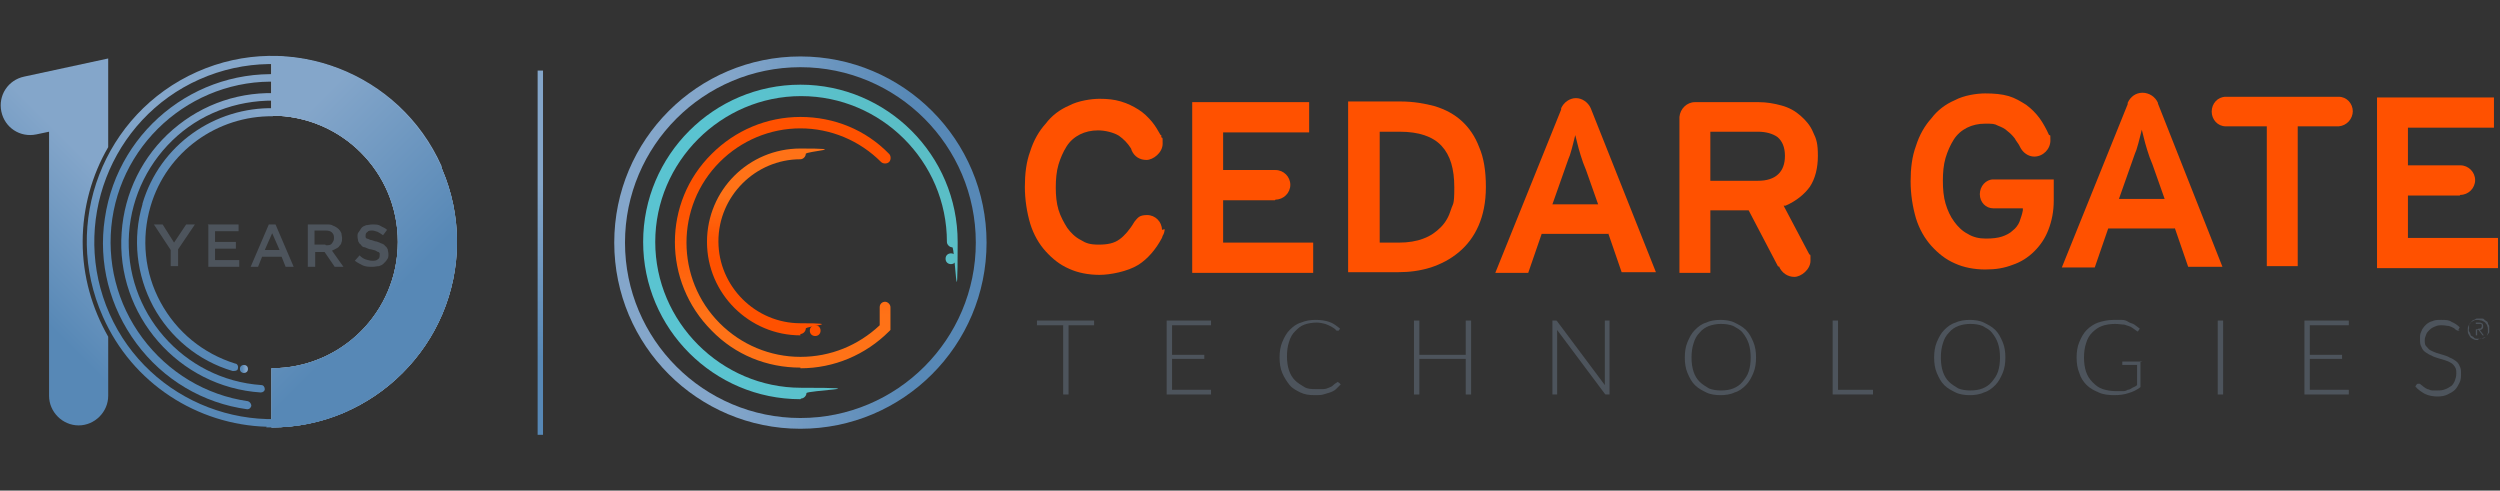 <?xml version="1.0" encoding="UTF-8"?> <svg xmlns="http://www.w3.org/2000/svg" xmlns:xlink="http://www.w3.org/1999/xlink" version="1.1" viewBox="0 0 372 73"><rect x="0" y="0" width="372" height="73" fill="#333333" stroke="none"/><defs><style> .cls-1 { fill: url(#linear-gradient-13); } .cls-2 { fill: url(#linear-gradient-2); } .cls-3 { fill: url(#linear-gradient-10); } .cls-4 { fill: url(#linear-gradient-12); } .cls-5 { fill: #ff5100; } .cls-6 { fill: #fff; } .cls-7 { fill: url(#linear-gradient-4); } .cls-8 { fill: url(#linear-gradient-3); } .cls-9 { fill: url(#linear-gradient-5); } .cls-10 { fill: url(#linear-gradient-8); } .cls-11 { fill: url(#linear-gradient-14); } .cls-12 { fill: url(#linear-gradient-7); } .cls-13 { fill: url(#linear-gradient-9); } .cls-14 { fill: url(#linear-gradient-11); } .cls-15 { fill: url(#linear-gradient-6); } .cls-16 { fill: #4d545c; } .cls-17 { fill: url(#linear-gradient); } </style><linearGradient id="linear-gradient" x1="91.3" y1="36" x2="146.8" y2="36" gradientUnits="userSpaceOnUse"><stop offset=".3" stop-color="#84a6ca"></stop><stop offset=".8" stop-color="#5788b6"></stop></linearGradient><linearGradient id="linear-gradient-2" x1="116.5" y1="17.3" x2="116.5" y2="54.4" gradientUnits="userSpaceOnUse"><stop offset=".2" stop-color="#ff5100"></stop><stop offset=".4" stop-color="#ff5503"></stop><stop offset=".6" stop-color="#ff620c"></stop><stop offset=".8" stop-color="#ff7217"></stop></linearGradient><linearGradient id="linear-gradient-3" x1="142.5" y1="36" x2="95.4" y2="36" gradientUnits="userSpaceOnUse"><stop offset=".2" stop-color="#5abec6"></stop><stop offset=".8" stop-color="#5ac4d1"></stop></linearGradient><linearGradient id="linear-gradient-4" x1="142.5" y1="38.5" x2="95.4" y2="38.5" xlink:href="#linear-gradient-3"></linearGradient><linearGradient id="linear-gradient-5" x1="112.5" y1="41.7" x2="112.5" y2="26" xlink:href="#linear-gradient-2"></linearGradient><linearGradient id="linear-gradient-6" x1="121.3" y1="41.7" x2="121.3" y2="26" xlink:href="#linear-gradient-2"></linearGradient><linearGradient id="linear-gradient-7" x1="80.4" y1="11.7" x2="80.4" y2="63.6" xlink:href="#linear-gradient"></linearGradient><linearGradient id="linear-gradient-8" x1="-4" y1="49.4" x2="26.4" y2="19" gradientUnits="userSpaceOnUse"><stop offset=".2" stop-color="#5788b6"></stop><stop offset=".7" stop-color="#84a6ca"></stop></linearGradient><linearGradient id="linear-gradient-9" x1="650.1" y1="-24.1" x2="689.1" y2="-63.1" gradientTransform="translate(-194.7 -595.2) rotate(66.1) scale(1 -1)" xlink:href="#linear-gradient"></linearGradient><linearGradient id="linear-gradient-10" x1="1014.3" y1="-304.9" x2="1049.7" y2="-340.3" gradientTransform="translate(506.9 -941.1) rotate(98.3) scale(1 -1)" xlink:href="#linear-gradient"></linearGradient><linearGradient id="linear-gradient-11" x1="959" y1="-281.2" x2="990.5" y2="-312.8" gradientTransform="translate(401.8 -918.2) rotate(94) scale(1 -1)" xlink:href="#linear-gradient"></linearGradient><linearGradient id="linear-gradient-12" x1="1132.5" y1="-343.6" x2="1160.7" y2="-371.9" gradientTransform="translate(710.3 -962.4) rotate(106.7) scale(1 -1)" xlink:href="#linear-gradient"></linearGradient><linearGradient id="linear-gradient-13" x1="2028.7" y1="52.7" x2="2062" y2="19.4" gradientTransform="translate(2091.5) rotate(-180) scale(1 -1)" gradientUnits="userSpaceOnUse"><stop offset=".2" stop-color="#5788b6"></stop><stop offset=".8" stop-color="#84a6ca"></stop></linearGradient><linearGradient id="linear-gradient-14" x1="2054.6" y1="54.9" x2="2055.7" y2="54.9" gradientTransform="translate(2091.5) rotate(-180) scale(1 -1)" xlink:href="#linear-gradient"></linearGradient></defs><g><g id="Layer_1"><g><g><g><g><g><path class="cls-16" d="M162.9,48.4h-3.9v10.3h-.8v-10.3h-3.9v-.7h8.5v.7Z"></path><path class="cls-16" d="M180.2,58v.7h-6.6v-11h6.6v.7h-5.8v4.4h4.8v.6h-4.8v4.6h5.8Z"></path><path class="cls-16" d="M199.1,56.9c0,0,0,0,.1,0l.3.3c-.2.2-.5.5-.7.7s-.6.4-.9.5c-.3.1-.7.2-1,.3s-.8.1-1.3.1c-.8,0-1.5-.1-2.1-.4-.6-.3-1.2-.6-1.6-1.1s-.8-1.1-1.1-1.8c-.3-.7-.4-1.5-.4-2.3s.1-1.6.4-2.3c.3-.7.6-1.3,1.1-1.8.5-.5,1-.9,1.7-1.1.7-.3,1.4-.4,2.2-.4s1.4.1,2,.3,1.1.6,1.6,1l-.2.3c0,0-.1,0-.2,0s-.2,0-.3-.2c-.1-.1-.3-.2-.6-.4-.2-.1-.6-.3-.9-.4-.4-.1-.8-.2-1.3-.2s-1.3.1-1.8.3c-.6.2-1,.6-1.4,1-.4.4-.7.9-.9,1.6-.2.6-.3,1.3-.3,2.1s.1,1.5.3,2.1c.2.6.5,1.1.9,1.5.4.4.9.7,1.4,1s1.1.3,1.7.3.7,0,1.1,0c.3,0,.6-.1.8-.2.3-.1.5-.2.7-.4.2-.2.4-.3.7-.5,0,0,0,0,0,0,0,0,0,0,0,0Z"></path><path class="cls-16" d="M218.9,47.7v11h-.8v-5.3h-6.9v5.3h-.8v-11h.8v5.1h6.9v-5.1h.8Z"></path><path class="cls-16" d="M239.5,47.7v11h-.4c0,0-.1,0-.2,0,0,0,0,0-.1-.1l-7.1-9.5c0,.2,0,.3,0,.4v9.2h-.7v-11h.4c0,0,.1,0,.2,0,0,0,0,0,.1.1l7.1,9.5c0-.2,0-.3,0-.4v-9.2h.7Z"></path><path class="cls-16" d="M261.3,53.2c0,.8-.1,1.6-.4,2.3-.3.7-.6,1.3-1.1,1.8-.5.5-1,.9-1.7,1.1-.6.3-1.4.4-2.1.4s-1.5-.1-2.1-.4c-.6-.3-1.2-.6-1.7-1.1-.5-.5-.8-1.1-1.1-1.8-.3-.7-.4-1.5-.4-2.3s.1-1.6.4-2.3c.3-.7.6-1.3,1.1-1.8.5-.5,1-.9,1.7-1.1.6-.3,1.4-.4,2.1-.4s1.5.1,2.1.4c.6.3,1.2.6,1.7,1.1.5.5.8,1.1,1.1,1.8.3.7.4,1.5.4,2.3ZM260.5,53.2c0-.8-.1-1.5-.3-2.1-.2-.6-.5-1.1-.9-1.6s-.9-.7-1.4-1c-.5-.2-1.1-.3-1.8-.3s-1.2.1-1.8.3c-.5.2-1,.5-1.4,1-.4.4-.7.9-.9,1.6-.2.6-.3,1.3-.3,2.1s.1,1.5.3,2.1c.2.6.5,1.1.9,1.5.4.4.9.7,1.4,1,.5.2,1.1.3,1.8.3s1.3-.1,1.8-.3c.5-.2,1-.5,1.4-1s.7-.9.9-1.5c.2-.6.3-1.3.3-2.1Z"></path><path class="cls-16" d="M278.7,58v.7h-6v-11h.8v10.3h5.2Z"></path><path class="cls-16" d="M298.4,53.2c0,.8-.1,1.6-.4,2.3-.3.7-.6,1.3-1.1,1.8-.5.5-1,.9-1.7,1.1-.6.3-1.4.4-2.1.4s-1.5-.1-2.1-.4c-.6-.3-1.2-.6-1.7-1.1-.5-.5-.8-1.1-1.1-1.8-.3-.7-.4-1.5-.4-2.3s.1-1.6.4-2.3c.3-.7.6-1.3,1.1-1.8.5-.5,1-.9,1.7-1.1.6-.3,1.4-.4,2.1-.4s1.5.1,2.1.4c.6.3,1.2.6,1.7,1.1.5.5.8,1.1,1.1,1.8.3.7.4,1.5.4,2.3ZM297.6,53.2c0-.8-.1-1.5-.3-2.1-.2-.6-.5-1.1-.9-1.6s-.9-.7-1.4-1c-.5-.2-1.1-.3-1.8-.3s-1.2.1-1.8.3c-.5.2-1,.5-1.4,1-.4.4-.7.9-.9,1.6-.2.6-.3,1.3-.3,2.1s.1,1.5.3,2.1c.2.6.5,1.1.9,1.5.4.4.9.7,1.4,1,.5.2,1.1.3,1.8.3s1.3-.1,1.8-.3c.5-.2,1-.5,1.4-1s.7-.9.9-1.5c.2-.6.3-1.3.3-2.1Z"></path><path class="cls-16" d="M318.5,53.7v3.9c-.5.4-1.1.7-1.8.9-.6.2-1.3.3-2.1.3s-1.7-.1-2.3-.4c-.7-.3-1.3-.6-1.8-1.1s-.9-1.1-1.1-1.8c-.3-.7-.4-1.5-.4-2.3s.1-1.6.4-2.3c.3-.7.6-1.3,1.1-1.8.5-.5,1.1-.9,1.7-1.1s1.4-.4,2.3-.4.8,0,1.2,0,.7.1,1,.3.6.2.9.4c.3.2.5.4.8.6l-.2.3c0,.1-.2.2-.3,0,0,0-.2-.1-.3-.2-.1-.1-.3-.2-.6-.4-.3-.1-.6-.2-.9-.3-.4,0-.8-.1-1.4-.1s-1.4.1-1.9.3c-.6.2-1.1.6-1.5,1s-.7.9-.9,1.6c-.2.6-.3,1.3-.3,2.1s.1,1.5.3,2.1c.2.6.5,1.1,1,1.6s.9.8,1.5,1c.6.2,1.3.3,2,.3s.6,0,.9,0c.3,0,.5,0,.8-.2.3,0,.5-.2.7-.3.2-.1.5-.2.7-.4v-3h-2.1c0,0-.1,0-.1,0,0,0,0,0,0-.1v-.4h3Z"></path><path class="cls-16" d="M330.8,58.7h-.8v-11h.8v11Z"></path><path class="cls-16" d="M349.5,58v.7h-6.6v-11h6.6v.7h-5.8v4.4h4.8v.6h-4.8v4.6h5.8Z"></path><path class="cls-16" d="M366,49.1c0,0-.1.1-.2.1s-.2,0-.3-.1c-.1,0-.2-.2-.4-.3-.2-.1-.4-.2-.7-.3-.3,0-.6-.1-1-.1s-.7,0-1.1.2c-.3.1-.6.3-.8.5-.2.2-.4.4-.5.7-.1.3-.2.5-.2.8s0,.7.2.9c.2.2.4.5.6.6s.6.3.9.4c.3.1.7.2,1,.3.3.1.7.2,1,.4.3.1.6.3.9.5.3.2.5.5.6.8.2.3.2.7.2,1.1s0,.9-.2,1.3-.4.8-.7,1.1c-.3.3-.7.5-1.1.7-.4.2-.9.3-1.5.3s-1.3-.1-1.9-.4c-.5-.3-1-.6-1.4-1.1l.2-.3c0,0,.1-.1.2-.1s.1,0,.2,0,.2.1.3.2c.1,0,.2.2.4.3.1.1.3.2.5.3.2,0,.4.2.7.2.2,0,.5,0,.8,0s.8,0,1.2-.2c.3-.1.6-.3.9-.5.2-.2.4-.5.5-.8s.2-.6.2-1,0-.7-.2-1c-.2-.3-.4-.5-.6-.6-.3-.2-.6-.3-.9-.4-.3-.1-.7-.2-1-.3-.3-.1-.7-.2-1-.4-.3-.1-.6-.3-.9-.5-.3-.2-.5-.5-.6-.8-.2-.3-.2-.7-.2-1.2s0-.7.2-1.1c.1-.3.3-.6.6-.9.3-.3.6-.5,1-.6.4-.2.8-.2,1.4-.2s1.1,0,1.5.3c.5.2.9.5,1.2.8l-.2.4Z"></path></g><g><path class="cls-5" d="M212.9,39.8c1.5-.5,2.9-1.2,4.2-2.3,1.2-1,2.2-2.3,2.9-3.9.7-1.6,1.1-3.5,1.1-5.8s-.3-4.3-1-5.9c-.6-1.6-1.5-2.9-2.6-3.9-1.1-1-2.4-1.7-4-2.2-1.5-.4-3.2-.7-5.1-.7h-7.8v25.4h7.5c1.6,0,3.2-.2,4.8-.7ZM205.3,19.6h3c2.8,0,4.9.7,6.2,2.1,1.3,1.4,1.9,3.4,1.9,6.2s-.2,2.3-.5,3.3c-.3,1-.8,1.9-1.5,2.6-.7.7-1.5,1.3-2.6,1.7-1,.4-2.3.6-3.6.6h-2.9v-16.5Z"></path><path class="cls-5" d="M172.9,34.2c0-1.2-1-2.2-2.2-2.2s-1.4.4-1.9,1h0c-.7,1.2-1.5,2.1-2.2,2.6-.8.6-1.8.8-3.1.8s-1.9-.2-2.7-.7c-.8-.4-1.5-1.1-2-1.8-.5-.8-1-1.7-1.3-2.7-.3-1-.4-2.1-.4-3.3s.1-2.4.4-3.4c.3-1,.7-1.9,1.2-2.7.5-.8,1.2-1.4,2-1.8.8-.4,1.7-.6,2.7-.6s2.3.3,3.1.8c.7.5,1.3,1.1,1.8,1.9h0s.1.3.1.3c.4.9,1.2,1.4,2.2,1.4s2.4-1.1,2.4-2.4,0-.7-.2-1v-.3c-.1,0-.1,0-.1,0-.4-.7-.8-1.4-1.3-2-.6-.7-1.2-1.3-2-1.8-.8-.5-1.6-.9-2.6-1.2-1-.3-2-.4-3.2-.4s-3.2.3-4.5,1c-1.4.6-2.6,1.5-3.5,2.7-1,1.1-1.8,2.5-2.3,4.1-.6,1.6-.8,3.4-.8,5.3s.3,3.8.8,5.5c.5,1.6,1.3,3,2.3,4.1,1,1.1,2.1,2,3.5,2.6,1.3.6,2.9.9,4.5.9s4.2-.5,5.8-1.5c1.4-.9,2.6-2.3,3.5-4h0s.1-.3.1-.3c.2-.3.3-.7.3-1Z"></path><path class="cls-5" d="M189.8,29.7h0c1.2,0,2.2-1,2.2-2.2s-1-2.2-2.2-2.2h-.3s-7.5,0-7.5,0v-5.6h12.8v-4.5h-17.4v25.4h18v-4.5h-13.4v-6.3h7.7Z"></path><g><path class="cls-5" d="M239.3,34.7l2,5.8h5.1l-9.7-24.4c-.4-.9-1.3-1.5-2.2-1.5s-1.8.6-2.2,1.5v.2c0,0-9.8,24.3-9.8,24.3h4.9l2-5.8h9.9ZM232.8,25.3c.3-.8.5-1.5.8-2.2.2-.7.4-1.3.5-1.8l.3-1.2.3,1.2c.1.5.3,1.1.5,1.8.2.7.5,1.5.8,2.2l1.8,5.1h-6.8l1.8-5.1Z"></path><polygon class="cls-5" points="237.1 16.1 237.1 16.1 237.1 16.1 237.1 16.1"></polygon></g><path class="cls-5" d="M366.1,29h0c1.2,0,2.2-1,2.2-2.2s-1-2.2-2.2-2.2h-.3s-7.5,0-7.5,0v-5.6h12.8v-4.5h-17.4v25.4h18v-4.5h-13.4v-6.3h7.7Z"></path><path class="cls-5" d="M323.6,33.9l2,5.8h5.1l-9.6-24.3s0,0,0-.1c-.4-.9-1.3-1.5-2.3-1.5s-1.8.6-2.2,1.5v.2c0,0-9.8,24.3-9.8,24.3h4.9l2-5.8h9.9ZM317.1,24.5c.3-.8.5-1.5.8-2.2.2-.7.4-1.3.5-1.8l.3-1.2.3,1.2c.1.5.3,1.1.5,1.8.2.7.5,1.5.8,2.2l1.8,5.1h-6.8l1.8-5.1Z"></path><path class="cls-5" d="M304.9,20.1c-.4-.9-.9-1.8-1.4-2.5-.6-.8-1.2-1.4-2-2-.8-.5-1.6-1-2.6-1.3-1-.3-2.2-.4-3.5-.4s-3.2.3-4.5,1c-1.4.6-2.6,1.5-3.5,2.7-1,1.1-1.8,2.5-2.3,4.1-.6,1.6-.8,3.4-.8,5.3s.3,3.8.8,5.5c.5,1.6,1.3,3,2.3,4.1,1,1.1,2.1,2,3.5,2.6,1.3.6,2.9.9,4.5.9s2.8-.2,4.1-.7c1.2-.4,2.3-1.1,3.2-2,.9-.9,1.6-1.9,2.1-3.2.5-1.3.8-2.7.8-4.4v-3.1h-9c-1.1,0-2,1-2,2.2s.9,2.1,2,2.1h.2s4.2,0,4.2,0v.3c-.1.6-.3,1.1-.5,1.7-.2.5-.6,1-1,1.3-.4.4-1,.7-1.6.9-.6.2-1.4.3-2.4.3s-1.9-.2-2.7-.7c-.8-.4-1.5-1.1-2-1.8-.6-.8-1-1.7-1.3-2.7-.3-1-.4-2.2-.4-3.4s.1-2.4.4-3.4c.3-1,.7-1.9,1.2-2.7.5-.8,1.2-1.4,2-1.8.8-.4,1.7-.6,2.7-.6s1.4,0,1.9.3c.5.2,1,.4,1.4.8.4.3.8.7,1.1,1.1.2.4.5.7.7,1.1h0s.1.2.1.2c.4.8,1.2,1.4,2.1,1.4,1.3,0,2.4-1.1,2.4-2.4s0-.5-.1-.8h0Z"></path><path class="cls-5" d="M350.1,16.6c0-1.2-.9-2.2-2.1-2.2h-.3s-16.5,0-16.5,0c-1.2,0-2.1,1-2.1,2.2s.9,2.2,2.1,2.2h.3s5.8,0,5.8,0v20.8h4.6v-20.8h6.1c1.2-.1,2.1-1.1,2.1-2.3Z"></path><path class="cls-5" d="M264.7,39.6c.4,1,1.3,1.6,2.3,1.6s2.4-1.1,2.4-2.4,0-.7-.2-1h0c0,0-3.8-7.2-3.8-7.2h.3c1.6-.7,2.8-1.7,3.6-2.8.8-1.2,1.2-2.8,1.2-4.6s-.2-2.5-.7-3.5c-.4-1-1.1-1.8-1.9-2.5-.8-.7-1.7-1.2-2.8-1.5-1.1-.3-2.2-.5-3.4-.5h-9.5c-1.2,0-2.2,1-2.3,2.2v.2s0,23,0,23h4.6v-9.3h5.7l4.4,8.4ZM254.5,19.6h7.1c1.2,0,2.2.3,2.9.8.7.6,1.1,1.5,1.1,2.8,0,2.4-1.4,3.7-4,3.7h-7.1v-7.3Z"></path></g></g><g><path class="cls-17" d="M119.1,63.8c-15.3,0-27.7-12.4-27.7-27.7s12.4-27.7,27.7-27.7,27.7,12.4,27.7,27.7-12.4,27.7-27.7,27.7ZM119.1,10c-14.4,0-26.1,11.7-26.1,26.1s11.7,26.1,26.1,26.1,26.1-11.7,26.1-26.1-11.7-26.1-26.1-26.1Z"></path><path class="cls-2" d="M119.1,54.7c-5,0-9.7-1.9-13.2-5.5-7.3-7.3-7.3-19.1,0-26.3,3.5-3.5,8.2-5.5,13.2-5.5s9.7,1.9,13.2,5.5c.3.3.3.9,0,1.2-.3.3-.9.3-1.2,0-3.2-3.2-7.5-5-12-5s-8.8,1.8-12,5c-6.6,6.6-6.6,17.4,0,24,3.2,3.2,7.5,5,12,5s8.6-1.7,11.8-4.7v-2.7c0-.5.4-.8.8-.8s.8.4.8.8v3.4l-.2.2c-3.5,3.5-8.2,5.5-13.2,5.5Z"></path><g><path class="cls-8" d="M119.1,59.4c-12.9,0-23.4-10.5-23.4-23.4s10.5-23.4,23.4-23.4,23.4,10.5,23.4,23.4-.4.8-.8.8-.8-.4-.8-.8c0-12-9.8-21.7-21.7-21.7s-21.7,9.8-21.7,21.7,9.8,21.7,21.7,21.7.8.4.8.8-.4.8-.8.8Z"></path><circle class="cls-7" cx="141.5" cy="38.5" r=".8"></circle></g><g><path class="cls-9" d="M119.1,49.9c-7.6,0-13.9-6.2-13.9-13.9s6.2-13.9,13.9-13.9.8.4.8.8-.4.8-.8.8c-6.7,0-12.2,5.5-12.2,12.2s5.5,12.2,12.2,12.2.8.4.8.8-.4.8-.8.8Z"></path><circle class="cls-15" cx="121.3" cy="49.2" r=".8"></circle></g></g></g><path class="cls-16" d="M368.9,47.4c.1,0,.3,0,.4,0,.1,0,.3,0,.4.2.1,0,.2.2.3.2s.2.2.2.3c0,.1.1.2.2.4,0,.1,0,.3,0,.4s0,.3,0,.4c0,.1,0,.3-.2.4,0,.1-.1.2-.2.3s-.2.2-.3.2c-.1,0-.2.1-.4.2s-.3,0-.4,0-.3,0-.4,0-.3,0-.4-.2c-.1,0-.2-.2-.3-.2s-.2-.2-.2-.3-.1-.2-.2-.4,0-.3,0-.4,0-.3,0-.4c0-.1,0-.3.2-.4,0-.1.1-.2.2-.3s.2-.2.3-.2c.1,0,.2-.1.4-.2.1,0,.3,0,.4,0ZM368.9,50.4c.1,0,.3,0,.4,0,.1,0,.2,0,.3-.1.1,0,.2-.1.3-.2,0,0,.2-.2.2-.3s.1-.2.1-.3c0-.1,0-.3,0-.4,0-.2,0-.4-.1-.6,0-.2-.2-.3-.3-.5-.1-.1-.3-.2-.5-.3-.2,0-.4-.1-.6-.1s-.4,0-.6.1-.3.2-.5.3c-.1.1-.2.3-.3.5s-.1.4-.1.6,0,.4.1.6.2.3.3.5c.1.1.3.2.5.3s.4.1.6.1ZM368.8,48c.2,0,.4,0,.5.1.1,0,.2.2.2.4s0,.3-.1.4-.2.2-.4.2c0,0,0,0,0,0l.6.8h-.2s0,0,0,0,0,0,0,0l-.6-.8s0,0,0,0c0,0,0,0,0,0h-.2v.8h-.2v-1.9h.5ZM368.8,48.9c.2,0,.3,0,.4-.1,0,0,.1-.2.1-.3s0-.2-.1-.3c0,0-.2,0-.4,0h-.4v.8h.3Z"></path></g><rect class="cls-12" x="80" y="10.5" width=".8" height="54.2"></rect><g><path class="cls-16" d="M25.4,37.2l-2.5-3.8h1.3l1.7,2.7,1.8-2.7h1.3l-2.5,3.7v2.5h-1.1v-2.4Z"></path><path class="cls-16" d="M30.9,33.4h4.6v1h-3.5v1.6h3.1v1h-3.1v1.7h3.6v1h-4.6v-6.2Z"></path><path class="cls-16" d="M40,33.4h1l2.7,6.3h-1.2l-.6-1.5h-2.9l-.6,1.5h-1.1l2.7-6.3ZM41.6,37.2l-1.1-2.5-1.1,2.5h2.1Z"></path><path class="cls-16" d="M45.8,33.4h2.8c.4,0,.7,0,1,.2.3.1.6.3.8.5.2.2.3.4.4.6,0,.2.1.5.1.7h0c0,.3,0,.5-.1.7,0,.2-.2.4-.3.5-.1.2-.3.3-.5.4-.2.1-.4.2-.6.3l1.7,2.4h-1.3l-1.5-2.2h-1.4v2.2h-1.1v-6.2ZM48.5,36.5c.4,0,.7,0,.9-.3s.3-.4.3-.8h0c0-.4-.1-.6-.3-.8-.2-.2-.5-.3-1-.3h-1.6v2.1h1.6Z"></path><path class="cls-16" d="M55.4,39.7c-.5,0-.9,0-1.4-.2-.4-.2-.8-.4-1.2-.7l.7-.8c.3.3.6.5.9.6s.7.2,1,.2.6,0,.8-.2c.2-.1.3-.3.3-.6h0c0-.1,0-.2,0-.3,0,0-.1-.2-.2-.2-.1,0-.2-.1-.4-.2s-.4-.1-.7-.2c-.3,0-.6-.2-.9-.3-.3,0-.5-.2-.6-.4-.2-.1-.3-.3-.4-.5,0-.2-.1-.4-.1-.7h0c0-.3,0-.5.2-.7.1-.2.3-.4.4-.6.2-.2.4-.3.7-.4.3,0,.5-.1.9-.1.5,0,.9,0,1.2.2s.7.3,1,.6l-.6.8c-.3-.2-.6-.4-.8-.5-.3-.1-.6-.2-.8-.2s-.6,0-.7.2c-.2.1-.3.3-.3.5h0c0,.1,0,.2,0,.3,0,0,.1.2.2.2.1,0,.3.1.5.2.2,0,.4.1.7.2.3,0,.6.2.9.3.3.1.5.2.6.4.2.1.3.3.4.5,0,.2.1.4.1.7h0c0,.3,0,.6-.2.8-.1.2-.3.4-.5.6s-.4.3-.7.4c-.3,0-.6.1-.9.1Z"></path></g><path class="cls-10" d="M12.3,36c0-5.1,1.4-10,3.8-14.1v-13.2l-12.5,2.7c-2.4.5-3.9,2.8-3.4,5.2.5,2.4,2.8,3.9,5.2,3.4l1.9-.4v39.3c0,2.4,2,4.4,4.4,4.4s4.4-2,4.4-4.4v-8.8c-2.4-4.2-3.8-9-3.8-14.1Z"></path><g><path class="cls-6" d="M40.4,63.6c15.2,0,27.6-12.4,27.6-27.6,0-15.2-12.4-27.6-27.6-27.6v8.8c10.4,0,18.8,8.4,18.8,18.8s-8.4,18.8-18.8,18.8v8.8Z"></path><path class="cls-6" d="M40.8,16.8c10.4.2,18.8,8.7,18.8,19.2,0,10.4-8.4,19-18.8,19.2v8c14.8-.2,26.8-12.3,26.8-27.2s-12-27-26.8-27.2v8Z"></path></g><path class="cls-13" d="M39.6,63.6c4,.1,8.1-.6,12.1-2.4.3-.1.4-.5.3-.8-.1-.3-.5-.4-.8-.3-13.3,5.9-29-.1-34.9-13.4-5.9-13.3.1-29,13.4-34.9,13.3-5.9,29,.1,34.9,13.4.1.3.5.4.8.3.3-.1.4-.5.3-.8-6.2-13.9-22.5-20.2-36.4-14-13.9,6.2-20.2,22.5-14,36.4,4.4,10,14.1,16.1,24.4,16.4Z"></path><path class="cls-3" d="M36.8,60.9c.3,0,.5-.2.6-.5,0-.3-.2-.6-.5-.7-6.3-.9-11.9-4.3-15.7-9.4-3.8-5.1-5.4-11.4-4.5-17.7,1.9-13,14.1-22.1,27.1-20.2,6.3.9,11.9,4.3,15.7,9.4,3.8,5.1,5.4,11.4,4.5,17.7,0,.3.2.6.5.7.3,0,.6-.2.7-.5,1-6.6-.7-13.2-4.7-18.6-4-5.4-9.9-8.9-16.5-9.8-13.7-2-26.4,7.5-28.4,21.2-1,6.6.7,13.2,4.7,18.6,4,5.4,9.9,8.9,16.5,9.8,0,0,0,0,0,0Z"></path><path class="cls-14" d="M38.8,58.4c.3,0,.6-.2.6-.5,0-.3-.2-.6-.5-.6-11.6-.8-20.5-10.9-19.7-22.6.4-5.6,3-10.8,7.2-14.5s9.7-5.5,15.4-5.2c5.6.4,10.8,3,14.5,7.2,3.7,4.3,5.5,9.7,5.2,15.4,0,.3.2.6.5.6.3,0,.6-.2.6-.5.4-6-1.5-11.7-5.4-16.2-3.9-4.5-9.4-7.2-15.3-7.6-6-.4-11.7,1.5-16.2,5.4s-7.2,9.4-7.6,15.3c-.9,12.3,8.5,23,20.7,23.8,0,0,0,0,0,0Z"></path><path class="cls-4" d="M21.2,30.3c2.6-8.8,10.8-14.4,19.6-14.2-.1.4-.2.8-.2,1.2-8.2-.1-15.8,5.2-18.2,13.4-1.4,4.8-.9,9.9,1.5,14.3,2.4,4.4,6.3,7.6,11.1,9.1.3,0,.5.4.4.7,0,.3-.3.4-.6.4s-.1,0-.2,0c-5.1-1.5-9.3-5-11.8-9.6-2.5-4.7-3.1-10.1-1.6-15.2Z"></path><path class="cls-1" d="M40.4,63.6c15.2,0,27.6-12.4,27.6-27.6,0-15.2-12.4-27.6-27.6-27.6v8.8c10.4,0,18.8,8.4,18.8,18.8s-8.4,18.8-18.8,18.8v8.8Z"></path><path class="cls-1" d="M40.4,63.6c15.2,0,27.6-12.4,27.6-27.6,0-15.2-12.4-27.6-27.6-27.6v8.8c10.4,0,18.8,8.4,18.8,18.8s-8.4,18.8-18.8,18.8v8.8Z"></path><circle class="cls-11" cx="36.3" cy="54.9" r=".6"></circle></g></g></g></svg> 